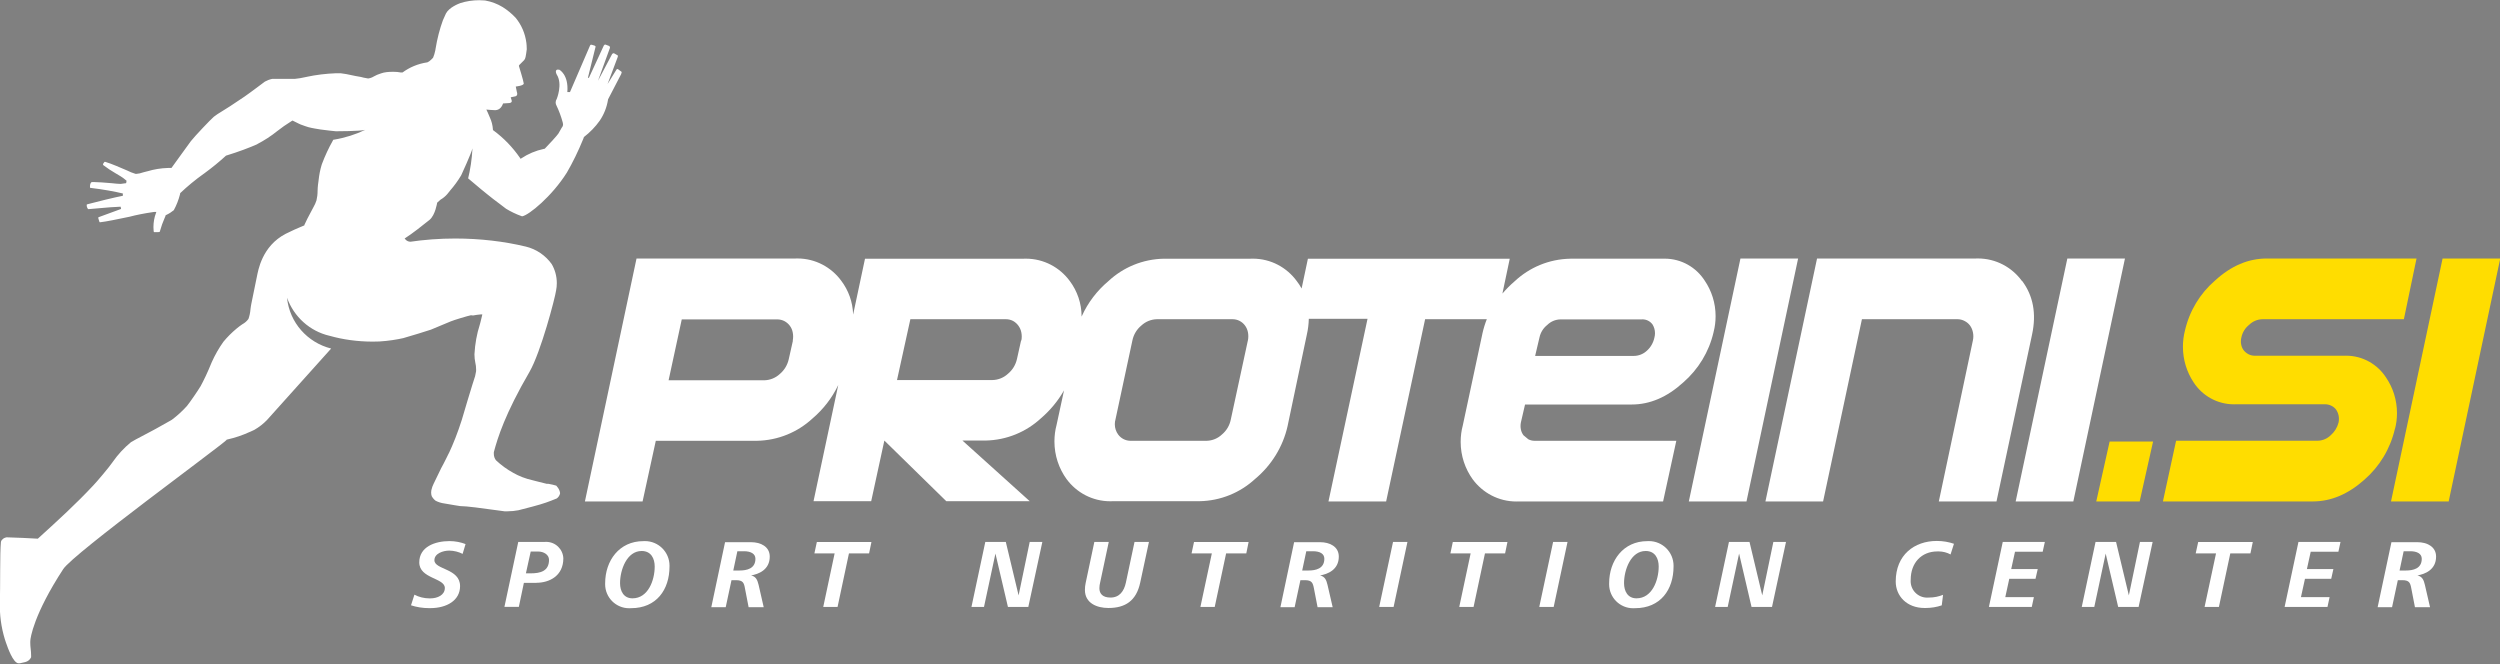 <!-- Generated by IcoMoon.io -->
<svg version="1.1" xmlns="http://www.w3.org/2000/svg" width="3855" height="1024" viewBox="0 0 3855 1024">
<rect x="0" y="0" width="3855" height="1024" fill="#808080" stroke="none"/>
<title></title>
<g id="icomoon-ignore">
</g>
<path fill="#231f20" d="M284.123 642.501l2.964-0.148-9.93-0.815 6.966 0.963z"></path>
<path fill="#fd0" d="M3299.358 773.224h-66.918l20.602-92.336h66.992l-20.676 92.336z"></path>
<path fill="#fd0" d="M3693.084 660.731c-7.303 31.625-23.94 58.6-46.813 78.629l-0.171 0.146q-37.572 33.644-79.516 33.718h-231.36l20.305-93.596h218.169c7.926-0.137 15.073-3.365 20.309-8.526l-0.004 0.003c5.804-5.079 10.053-11.804 12.021-19.444l0.059-0.268c0.353-1.626 0.556-3.494 0.556-5.41s-0.202-3.784-0.587-5.584l0.031 0.174c-0.742-3.406-2.079-6.412-3.908-9.050l0.055 0.083c-1.924-2.566-4.414-4.605-7.293-5.953l-0.118-0.050c-2.754-1.402-6.007-2.224-9.451-2.224-0.064 0-0.128 0-0.192 0.001h-137.457c-0.873 0.037-1.897 0.058-2.925 0.058-26.058 0-48.975-13.449-62.187-33.785l-0.175-0.287c-10.252-15.434-16.358-34.393-16.358-54.777 0-8.44 1.047-16.636 3.018-24.465l-0.147 0.689c7.028-31.456 23.583-58.284 46.43-78.027l0.183-0.155q37.053-34.015 79.887-34.015h230.841l-19.49 93.596h-217.872c-8.024 0.113-15.273 3.342-20.609 8.529l0.007-0.007c-6.074 4.778-10.408 11.528-12.041 19.273l-0.038 0.217c-0.512 1.868-0.806 4.013-0.806 6.226 0 1.625 0.158 3.212 0.461 4.748l-0.025-0.155c0.569 3.418 1.902 6.45 3.818 9.022l-0.039-0.055c2.008 2.522 4.475 4.586 7.286 6.090l0.125 0.061c2.823 1.495 6.172 2.372 9.725 2.372 0.072 0 0.144 0 0.216-0.001h137.456c0.926-0.042 2.013-0.066 3.104-0.066 25.943 0 48.741 13.465 61.785 33.788l0.176 0.292c10.408 15.3 16.617 34.185 16.617 54.52 0 8.403-1.060 16.559-3.055 24.34l0.147-0.677z"></path>
<path fill="#fd0" d="M3775.861 773.224h-88.927l79.516-374.533h88.927l-79.516 374.533z"></path>
<path fill="#fff" d="M713.347 854.074c-6.019-3.094-13.121-4.945-20.645-5.039h-0.030c-9.115 0-22.825 4.224-22.825 14.821 0 14.821 39.573 12.376 39.573 39.943 0 22.232-20.75 33.941-46.020 33.941-0.483 0.009-1.053 0.014-1.625 0.014-10.011 0-19.648-1.605-28.666-4.571l0.648 0.185 5.262-16.377c6.784 3.606 14.834 5.723 23.379 5.723 0.457 0 0.912-0.006 1.366-0.018l-0.067 0.001c10.597 0 22.232-4.965 22.232-16.007 0-15.785-39.425-14.154-39.425-39.499 0-23.862 23.862-32.829 46.761-32.829 8.855 0.044 17.305 1.726 25.079 4.758l-0.476-0.164z"></path>
<path fill="#fff" d="M830.064 850.443h-11.709l-7.411 33.644h7.411c14.821 0 28.234-3.335 28.234-20.824 0-8.003-8.226-12.82-16.748-12.82zM827.1 898.76h-19.268l-7.781 37.053h-22.232l21.343-100.192h41.351c0.516-0.036 1.118-0.056 1.725-0.056 14.24 0 25.852 11.251 26.433 25.348l0.002 0.053c0 26.901-21.268 37.72-41.87 37.72z"></path>
<path fill="#fff" d="M989.466 849.628c-22.973 0-33.348 29.198-33.348 49.577 0 12.45 5.706 23.418 19.194 23.418 24.085 0 34.237-27.864 34.237-49.058 0-12.079-5.41-23.936-20.083-23.936zM972.941 937.814c-0.83 0.066-1.797 0.104-2.773 0.104-20.464 0-37.053-16.589-37.053-37.053 0-0.532 0.011-1.061 0.033-1.587l-0.003 0.075c0-34.682 21.639-64.917 58.84-64.917 0.738-0.051 1.599-0.080 2.467-0.080 20.955 0 37.942 16.987 37.942 37.942 0 0.445-0.008 0.889-0.023 1.33l0.002-0.064c0 35.719-20.157 64.25-59.285 64.25z"></path>
<path fill="#fff" d="M1147.016 850.073h-10.004l-6.299 29.642h9.782c10.745 0 24.381-2.668 24.381-18.082 0-7.929-7.411-11.635-17.637-11.635zM1157.539 887.052c8.596 2.001 10.301 7.411 12.228 14.821l7.855 34.385h-23.269l-5.558-28.679c-1.556-8.893-3.038-12.969-14.080-12.969h-6.744l-8.893 41.648h-22.232l21.194-100.192h40.388c13.71 0 28.531 6.299 28.531 22.232 0 20.157-16.97 27.197-29.642 29.124z"></path>
<path fill="#fff" d="M1340.137 853.333h-31.051l-17.563 82.554h-22.084l17.563-82.554h-31.199l3.779-17.563h84.185l-3.631 17.563z"></path>
<path fill="#fff" d="M1585.651 935.888h-31.421l-19.268-82.258-17.637 82.258h-19.342l21.343-100.192h31.643l19.712 82.406 17.119-82.406h19.49l-21.639 100.192z"></path>
<path fill="#fff" d="M1758.245 898.168c-6.003 28.383-23.121 39.35-49.058 39.35-17.785 0-36.238-7.411-36.238-27.79 0-0.061 0-0.134 0-0.206 0-3.707 0.405-7.32 1.173-10.796l-0.061 0.331 13.413-63.361h22.232l-13.339 62.768c-0.663 2.567-1.066 5.524-1.111 8.567v0.029c0 8.374 5.039 14.377 17.119 14.377 13.784 0 20.898-9.782 23.714-22.973l13.339-62.768h22.232z"></path>
<path fill="#fff" d="M1921.797 853.333h-31.125l-17.563 82.554h-22.084l17.637-82.554h-31.273l3.779-17.563h84.185l-3.557 17.563z"></path>
<path fill="#fff" d="M2024.434 850.073h-10.153l-6.299 29.642h9.856c10.671 0 24.307-2.668 24.307-18.082 0-7.929-6.966-11.635-17.711-11.635zM2034.809 887.052c8.596 2.001 10.375 7.411 12.228 14.821l7.929 34.385h-23.269l-5.558-28.679c-1.704-8.893-3.187-12.969-14.154-12.969h-6.744l-8.893 41.648h-21.935l21.12-100.192h40.462c13.636 0 28.457 6.299 28.457 22.232 0 20.157-16.97 27.197-29.642 29.124z"></path>
<path fill="#fff" d="M2148.933 935.888h-22.232l21.343-100.192h22.232l-21.343 100.192z"></path>
<path fill="#fff" d="M2320.859 853.333h-31.051l-17.563 82.554h-22.084l17.563-82.554h-31.199l3.705-17.563h84.259l-3.631 17.563z"></path>
<path fill="#fff" d="M2395.781 935.888h-22.232l21.343-100.192h22.232l-21.343 100.192z"></path>
<path fill="#fff" d="M2537.62 849.628c-22.973 0-33.348 29.198-33.348 49.577 0 12.45 5.706 23.418 19.194 23.418 24.085 0 34.237-27.864 34.237-49.058 0-12.079-5.336-23.936-20.083-23.936zM2521.094 937.814c-0.83 0.066-1.797 0.104-2.773 0.104-20.464 0-37.053-16.589-37.053-37.053 0-0.532 0.011-1.061 0.033-1.587l-0.003 0.075c0-34.682 21.639-64.917 58.84-64.917 0.737-0.051 1.597-0.080 2.464-0.080 20.996 0 38.017 17.021 38.017 38.017 0 0.419-0.007 0.836-0.020 1.252l0.002-0.061c0 35.719-20.157 64.25-59.285 64.25z"></path>
<path fill="#fff" d="M2732.445 935.888h-31.569l-19.194-82.258-17.563 82.258h-19.416l21.343-100.192h31.717l19.638 82.406 17.119-82.406h19.49l-21.565 100.192z"></path>
<path fill="#fff" d="M3007.75 854.964c-5.401-2.961-11.833-4.702-18.673-4.702-0.574 0-1.145 0.012-1.713 0.037l0.081-0.003c-24.751 0-41.129 17.86-41.129 43.5-0.068 0.698-0.107 1.51-0.107 2.33 0 14.038 11.38 25.418 25.418 25.418 0.82 0 1.632-0.039 2.432-0.115l-0.102 0.008c0.121 0.001 0.265 0.001 0.408 0.001 7.863 0 15.364-1.552 22.213-4.367l-0.389 0.142-2.001 16.229c-7.502 2.592-16.148 4.088-25.143 4.088-0.488 0-0.974-0.004-1.459-0.013l0.073 0.001c-27.493 0-44.464-18.601-44.464-40.833 0-40.981 28.679-62.546 63.361-62.546 0.035 0 0.076 0 0.117 0 9.43 0 18.486 1.601 26.91 4.546l-0.572-0.174z"></path>
<path fill="#fff" d="M3149.812 850.814h-42.685l-5.854 26.678h40.907l-3.409 14.969h-40.462l-6.151 28.309h44.093l-3.261 15.118h-66.103l21.343-100.192h64.917l-3.335 15.118z"></path>
<path fill="#fff" d="M3297.728 935.888h-31.495l-19.268-82.258-17.563 82.258h-19.342l21.268-100.192h31.643l19.712 82.406 17.119-82.406h19.564l-21.639 100.192z"></path>
<path fill="#fff" d="M3470.173 853.333h-31.051l-17.563 82.554h-22.084l17.637-82.554h-31.347l3.854-17.563h84.185l-3.631 17.563z"></path>
<path fill="#fff" d="M3605.787 850.814h-42.685l-5.854 26.678h40.833l-3.335 14.969h-40.462l-6.225 28.309h44.167l-3.261 15.118h-66.103l21.343-100.192h64.843l-3.261 15.118z"></path>
<path fill="#fff" d="M3716.65 850.073h-10.227l-6.299 29.642h9.93c10.597 0 24.307-2.668 24.307-18.082 0-7.929-7.411-11.635-17.711-11.635zM3727.025 887.052c8.522 2.001 10.301 7.411 12.153 14.821l7.929 34.385h-23.269l-5.558-28.679c-1.63-8.893-3.112-12.969-14.080-12.969h-6.744l-8.893 41.648h-22.232l21.268-100.192h40.314c13.636 0 28.531 6.299 28.531 22.232 0 20.157-16.97 27.197-29.642 29.124z"></path>
<path fill="#fff" d="M1924.243 524.894l-26.308 121.831c-1.84 9.45-6.789 17.519-13.719 23.291l-0.065 0.052c-6.158 5.803-14.419 9.433-23.526 9.633l-0.039 0.001h-116.421c-0.251 0.010-0.546 0.015-0.842 0.015-7.803 0-14.726-3.769-19.047-9.585l-0.045-0.063c-3.241-4.406-5.186-9.939-5.186-15.927 0-2.641 0.379-5.194 1.084-7.607l-0.048 0.191 26.085-121.831c1.965-9.347 6.948-17.3 13.863-22.992l0.069-0.055c6.273-5.792 14.624-9.414 23.819-9.633l0.044-0.001h116.347c0.099-0.001 0.216-0.002 0.333-0.002 7.798 0 14.716 3.763 19.038 9.573l0.045 0.063c2.2 2.943 3.806 6.462 4.567 10.285l0.027 0.164c0.388 1.894 0.61 4.071 0.61 6.299s-0.222 4.405-0.645 6.509l0.035-0.21zM1574.535 524.894l-6.299 28.383c-2.034 9.361-7.030 17.326-13.939 23.067l-0.067 0.054c-6.266 5.803-14.622 9.429-23.822 9.633l-0.041 0.001h-147.175l20.602-93.818h147.101c0.041 0 0.089 0 0.137 0 4.002 0 7.781 0.958 11.118 2.658l-0.139-0.064c3.366 1.862 6.164 4.353 8.323 7.337l0.051 0.073c2.162 2.927 3.742 6.42 4.493 10.21l0.027 0.164c0.406 1.905 0.638 4.093 0.638 6.336s-0.232 4.431-0.674 6.543l0.036-0.207zM1222.679 525.265l-6.373 28.383c-2.037 9.346-7.002 17.303-13.868 23.069l-0.064 0.052c-6.291 5.808-14.672 9.433-23.896 9.633l-0.040 0.001h-147.471l20.305-93.893h147.101c0.072-0.001 0.156-0.001 0.241-0.001 3.967 0 7.71 0.959 11.010 2.658l-0.135-0.063c6.672 3.523 11.47 9.832 12.871 17.336l0.024 0.153c0.406 1.905 0.638 4.093 0.638 6.336s-0.232 4.431-0.674 6.543l0.036-0.207zM2373.845 520.522c1.691-7.955 6.020-14.7 12.009-19.436l0.070-0.053c5.284-5.207 12.52-8.446 20.513-8.522h124.588c0.496-0.045 1.072-0.071 1.654-0.071 6.367 0 12.009 3.1 15.501 7.873l0.038 0.054c2.373 3.827 3.78 8.47 3.78 13.441 0 2.389-0.325 4.702-0.933 6.897l0.043-0.181c-1.678 8.126-5.821 15.095-11.6 20.274l-0.035 0.031c-5.286 4.958-12.417 8.004-20.26 8.004-0.068 0-0.136 0-0.204-0.001h-151.834zM2351.613 623.752h164.442q42.241 0 79.59-34.089c23.026-20.065 39.644-46.949 46.717-77.49l0.193-0.988c1.843-7.1 2.902-15.251 2.902-23.649 0-20.339-6.207-39.227-16.83-54.876l0.219 0.342c-13.18-20.654-35.976-34.153-61.925-34.153-1.078 0-2.151 0.023-3.218 0.069l0.152-0.005h-142.21c-33.253 0.561-63.35 13.624-85.89 34.676l0.075-0.069c-6.942 5.941-13.195 12.218-18.922 18.956l-0.197 0.238 11.338-53.801h-311.246l-9.708 45.946c-2.365-4.328-4.82-8.036-7.547-11.52l0.137 0.181c-15.379-21.114-40.018-34.679-67.826-34.679-1.219 0-2.431 0.026-3.637 0.078l0.172-0.006h-133.391c-33.279 0.549-63.403 13.614-85.964 34.677l0.075-0.069c-17.496 14.707-31.475 33.006-40.891 53.811l-0.386 0.953c0-0.023 0-0.049 0-0.076 0-20.6-6.79-39.615-18.253-54.928l0.171 0.239c-15.424-21.115-40.097-34.678-67.938-34.678-1.205 0-2.404 0.025-3.597 0.076l0.17-0.006h-244.551l-18.304 86.186c-0.592-19.614-7.292-37.554-18.25-52.107l0.168 0.233c-15.394-21.115-40.045-34.681-67.864-34.681-1.231 0-2.456 0.027-3.673 0.079l0.174-0.006h-244.551l-79.59 374.607h88.927l20.379-93.522h155.623c33.228-0.544 63.332-13.488 85.978-34.392l-0.088 0.081c16.589-14.111 30.024-31.386 39.466-50.948l0.403-0.926-38.165 179.337h88.927l20.305-93.522 95.523 93.522h128.648l-103.749-93.522h35.052c33.256-0.517 63.391-13.467 86.051-34.391l-0.088 0.080c14.141-12.136 26.013-26.416 35.228-42.419l0.417-0.785-11.635 53.875c-2.029 7.503-3.194 16.117-3.194 25.003 0 21.739 6.975 41.848 18.809 58.213l-0.2-0.291c15.38 20.908 39.888 34.325 67.531 34.325 1.348 0 2.689-0.032 4.022-0.095l-0.188 0.007h133.391c33.246-0.503 63.379-13.425 86.054-34.319l-0.090 0.082c25.023-20.828 42.993-49.364 50.28-81.934l0.186-0.991 29.642-140.802c1.577-6.922 2.591-14.95 2.812-23.175l0.004-0.168h90.558l-60.248 281.678h88.927l60.1-281.011h95.152c-2.643 6.485-5.067 14.289-6.852 22.334l-0.188 1.010-30.087 140.802c-2.034 7.501-3.203 16.112-3.203 24.997 0 21.623 6.921 41.629 18.669 57.924l-0.201-0.293c15.38 20.908 39.888 34.325 67.531 34.325 1.348 0 2.689-0.032 4.022-0.095l-0.188 0.007h222.319l20.379-93.522h-218.391c-0.076 0.001-0.167 0.002-0.257 0.002-3.511 0-6.817-0.878-9.71-2.427l0.11 0.054-7.411-6.151c-1.883-2.508-3.277-5.497-3.975-8.744l-0.027-0.149c-0.353-1.637-0.556-3.518-0.556-5.447s0.202-3.809 0.587-5.623l-0.031 0.176z"></path>
<path fill="#fff" d="M2683.757 398.692l-79.59 374.533h88.927l79.59-374.533h-88.927z"></path>
<path fill="#fff" d="M3117.798 433.225c-15.424-21.115-40.097-34.678-67.938-34.678-1.205 0-2.404 0.025-3.597 0.076l0.17-0.006h-244.551l-79.59 374.607h88.927l59.878-281.011h147.101c0.071-0.001 0.155-0.001 0.239-0.001 3.951 0 7.671 0.988 10.927 2.73l-0.124-0.061c3.393 1.684 6.221 4.038 8.406 6.908l0.042 0.058c2.147 2.956 3.725 6.47 4.492 10.278l0.029 0.171c0.44 1.893 0.693 4.066 0.693 6.299s-0.252 4.406-0.73 6.494l0.037-0.195-52.541 248.33h88.927l54.913-257.667q10.227-48.021-15.34-82.332z"></path>
<path fill="#fff" d="M3187.828 398.692l-79.664 374.533h88.927l79.59-374.533h-88.853z"></path>
<path fill="#fff" d="M959.157 112.049c0-0.593-1.112-1.63-1.112-1.63l-4.743-3.483s-1.037-0.667-1.556-0.519-1.186 0.963-1.186 0.963l-13.71 22.232 15.414-40.981c0.315-0.674 0.504-1.462 0.519-2.292v-0.005c0-0.815 0-0.889-1.112-1.408l-4.669-2.668c-0.238-0.119-0.518-0.189-0.815-0.189s-0.577 0.070-0.826 0.194l0.011-0.005c-0.549 0.236-1.017 0.561-1.407 0.962l-0.001 0.001-21.861 41.351 18.378-50.615c0.050-0.256 0.078-0.551 0.078-0.852s-0.029-0.596-0.083-0.881l0.005 0.029c-0.315-0.511-0.683-0.95-1.106-1.329l-0.006-0.005-5.632-2.149c-0.178-0.032-0.383-0.050-0.593-0.050s-0.415 0.018-0.614 0.053l0.021-0.003c-0.543 0.376-1.008 0.817-1.397 1.32l-0.011 0.014-23.047 49.873h-1.556l11.486-46.465c0.23-0.329 0.367-0.738 0.367-1.178 0-0.96-0.652-1.768-1.538-2.005l-0.014-0.003-4.52-1.334c-0.211-0.027-0.456-0.042-0.704-0.042s-0.493 0.015-0.733 0.045l0.029-0.003c-0.362 0.285-0.678 0.601-0.954 0.951l-0.009 0.012-31.051 72.031h-4.076c2.223-27.123-12.45-34.534-12.45-34.534-8.745-1.482-3.928 7.411-3.928 7.411 9.56 14.821 0 37.794 0 37.794-1.028 1.494-1.642 3.343-1.642 5.334 0 1.747 0.472 3.383 1.296 4.789l-0.024-0.045c3.633 7.486 6.97 16.35 9.514 25.544l0.268 1.134c0.24 0.698 0.378 1.501 0.378 2.338 0 1.965-0.764 3.751-2.012 5.077l0.004-0.004-5.187 9.115c-1.26 2.297-16.155 18.527-21.194 23.566h-0.889c-13.144 2.822-24.763 7.832-35.052 14.682l0.37-0.232-1.556 0.963-0.963-1.556c-11.384-16.451-24.93-30.421-40.431-41.904l-0.476-0.337-0.741-0.519v-0.889c-0.466-6.752-2.138-13.005-4.804-18.7l0.135 0.322c-1.186-3.483-5.484-12.376-5.484-12.376s11.486 1.112 13.636 0.963 8.745-0.445 12.153-10.375l9.115-0.593s6.003 0 3.854-5.039l-1.186-3.854 6.744-1.408s5.187-0.519 2.594-7.411l-1.556-7.781s12.524-1.26 12.302-4.743-7.411-26.752-7.411-26.752v-0.815c0.168-0.368 0.366-0.684 0.599-0.972l-0.006 0.008 7.411-7.411s1.037-1.482 1.334-2.075c0.318-0.787 0.623-1.752 0.86-2.744l0.029-0.146s1.704-8.893 1.853-11.931-0.593-9.708-0.593-9.708c-1.887-14.861-7.814-28.070-16.632-38.817l0.106 0.133c-5.937-6.36-12.629-11.897-19.965-16.505l-0.415-0.243c-7.756-4.723-16.822-8.216-26.501-9.935l-0.474-0.070c-2.654-0.256-5.738-0.401-8.856-0.401-10.274 0-20.179 1.583-29.483 4.518l0.693-0.189c-3.409 1.186-17.785 6.892-22.602 16.303 0 0-3.631 7.781-4.669 10.449-4.769 13.012-8.793 28.456-11.363 44.387l-0.198 1.485c-0.879 4.48-2.109 8.426-3.707 12.178l0.149-0.395c-1.786 1.957-3.7 3.729-5.752 5.333l-0.102 0.077-2.816 1.63c-14.607 2.133-27.623 7.679-38.62 15.801l0.233-0.164h-2.816c-3.387-0.663-7.283-1.042-11.267-1.042-0.26 0-0.519 0.002-0.778 0.005h0.039c-0.036 0-0.078 0-0.121 0-3.429 0-6.815 0.188-10.146 0.556l0.411-0.037c-3.149 0.376-6.007 1.053-8.731 2.014l0.283-0.087c-4.278 1.284-7.987 2.896-11.454 4.882l0.264-0.139c-2.504 1.567-5.46 2.667-8.629 3.1l-0.115 0.013-6.818-1.26-4.446-1.112c-5.41-0.815-10.227-1.853-14.821-2.816-4.501-1.104-10.167-2.119-15.932-2.817l-0.742-0.073h-6.373c-15.907 0.569-31.011 2.458-45.664 5.567l1.719-0.305-5.113 1.037c-4.139 0.992-9.19 1.829-14.338 2.333l-0.483 0.038h-15.488c-3.631 0-7.411 0-10.968 0h-8.374c-4.282 0.939-8.069 2.396-11.553 4.334l0.215-0.11c-0.741 0.445-20.898 15.859-31.421 23.121-7.411 4.817-22.232 14.821-22.232 14.821-5.262 3.409-9.486 6.003-12.969 8.152-4.647 2.717-8.591 5.385-12.352 8.279l0.272-0.201c-5.262 4.52-29.124 29.642-35.497 37.72-1.334 1.63-7.411 10.004-13.71 18.897s-12.005 16.748-15.636 21.639l-0.519 0.741h-5.336c-11.11 0.34-21.673 2.104-31.697 5.115l0.868-0.224-5.039 1.26-3.261 0.889c-2.853 1.084-6.156 1.824-9.596 2.069l-0.112 0.006h-1.186c-4.955-1.481-9.204-3.219-13.239-5.311l0.419 0.198c-10.153-4.372-23.862-10.375-33.867-13.413 0 0-0.815 0-1.112 0s-0.519 0.593-0.519 0.593l-1.779 2.446c-0.017 0.133-0.027 0.288-0.027 0.445s0.010 0.311 0.029 0.463l-0.002-0.018c-0.059 0.131-0.093 0.284-0.093 0.445s0.034 0.314 0.096 0.452l-0.003-0.007c6.016 4.609 12.818 9.141 19.911 13.225l0.913 0.485c4.743 2.816 8.522 5.113 10.078 6.299l5.262 4.224-0.445 3.112-0.371 0.815h-0.815l-7.411 1.037c-3.854 0-8.67-0.593-13.932-1.112-9.93-0.815-21.194-1.779-27.938-1.779h-1.779c-0.619 0.017-1.203 0.151-1.735 0.382l0.030-0.012c-0.377 0.435-0.721 0.92-1.014 1.438l-0.023 0.044c-0.617 1.354-0.976 2.936-0.976 4.602 0 0.494 0.032 0.98 0.093 1.457l-0.006-0.056c-0.049 0.121-0.077 0.261-0.077 0.408s0.028 0.287 0.080 0.415l-0.003-0.007c0.248 0.189 0.55 0.321 0.879 0.369l0.010 0.001c19.362 2.293 36.26 5.338 52.805 9.291l-3.080-0.621v3.483c-8.893 1.556-45.501 10.449-54.839 13.117-0.367 0.091-0.675 0.302-0.886 0.589l-0.003 0.004c-0.049 0.121-0.077 0.261-0.077 0.408s0.028 0.287 0.080 0.415l-0.003-0.007c-0.001 0.053-0.002 0.115-0.002 0.177 0 2.016 0.639 3.883 1.726 5.409l-0.019-0.029c0.169 0.209 0.397 0.364 0.658 0.442l0.009 0.002c0.189 0.054 0.406 0.085 0.63 0.085s0.441-0.031 0.647-0.089l-0.017 0.004c5.78-0.371 11.486-0.963 17.193-1.482 10.153-0.889 20.676-1.853 31.495-2.223l0.667 3.483-34.163 12.524s-0.741 0-0.889 0.667c-0.046 0.2-0.072 0.431-0.072 0.667s0.026 0.467 0.076 0.688l-0.004-0.021 1.482 4.891c0.138 0.4 0.339 0.745 0.596 1.041l-0.003-0.004c0.177 0.057 0.381 0.090 0.593 0.090s0.416-0.033 0.607-0.094l-0.014 0.004c8.152-0.815 27.568-4.817 44.834-8.448 10.163-2.699 23.141-5.29 36.345-7.18l1.968-0.231h3.038l-0.667 1.927c-2.42 6.4-3.82 13.799-3.82 21.524 0 2.285 0.123 4.542 0.361 6.763l-0.024-0.276c0.050 0.459 0.238 0.866 0.521 1.188l-0.002-0.002c0.134 0.021 0.288 0.033 0.445 0.033s0.311-0.012 0.461-0.035l-0.017 0.002h5.928c0.67-0.013 1.305-0.148 1.889-0.383l-0.036 0.013c0.519-0.445 0.519-0.963 0.667-1.63 2.001-7.111 4.147-13.044 6.659-18.781l-0.36 0.922 2.371-5.78v-0.741h0.741c4.496-2.098 8.37-4.573 11.871-7.482l-0.088 0.071c4.023-7.306 7.376-15.77 9.623-24.673l0.159-0.745v-0.815c11.19-10.612 23.278-20.584 36.029-29.689l1.024-0.695c12.474-9.126 23.391-18.091 33.791-27.612l-0.295 0.266 0.445-0.371h0.445c19.15-5.911 34.603-11.724 49.645-18.3l-3.033 1.182c12.016-6.202 22.361-12.996 31.917-20.726l-0.348 0.272c6.629-5.233 14.1-10.462 21.864-15.263l1.035-0.596 0.889-0.519 0.963 0.593 7.929 3.928 3.335 1.556 6.966 2.52c3.135 1.19 6.891 2.242 10.761 2.971l0.429 0.067s5.706 1.186 12.746 2.223c8.819 1.26 20.157 2.446 23.566 2.742 0 0 37.053 0 45.205-2.149-14.245 6.899-30.776 12.217-48.127 15.117l-1.080 0.149-1.037 2.001c-5.881 10.336-11.595 22.55-16.366 35.224l-0.604 1.829c-2.103 6.902-3.748 15.053-4.62 23.435l-0.049 0.576-0.815 5.854c-0.445 3.112-0.519 6.521-0.667 9.708 0 0.023 0 0.050 0 0.077 0 5.23-0.621 10.315-1.794 15.185l0.090-0.441c-1.291 3.9-2.82 7.256-4.659 10.411l0.139-0.258-4.446 8.374c-3.483 6.447-6.966 13.117-9.856 19.638v0.741h-0.667l-1.556 0.593c-8.522 3.557-17.267 7.411-26.382 12.005-37.053 19.194-42.611 57.432-44.464 65.955-2.742 13.858-4.891 24.677-8.448 41.351-0.593 2.446-0.963 5.558-1.408 8.745-0.424 5.594-1.558 10.786-3.316 15.679l0.13-0.414c-2.456 3.381-5.58 6.126-9.193 8.080l-0.145 0.072-4.298 3.038-4.595 3.631c-7.451 6.206-14.099 12.854-20.104 20.057l-0.201 0.248c-6.786 9.494-13.001 20.3-18.12 31.706l-0.48 1.197c-5.87 14.525-11.49 26.299-17.701 37.705l0.953-1.911c-3.112 5.484-16.896 25.641-21.12 30.606-6.99 7.735-14.58 14.667-22.784 20.825l-0.411 0.296-3.854 2.223c-21.343 12.302-24.307 13.339-26.678 14.821-8.3 4.743-23.862 12.228-32.459 17.489-10.766 8.897-20.080 18.988-27.911 30.192l-0.323 0.488c-4.965 7.411-24.9 30.976-29.642 35.793-26.826 28.753-54.616 54.023-84.111 80.85l-0.963 0.889-0.593 0.519h-0.741c-8.078-0.519-35.052-1.853-45.057-2.001-0.433-0.048-0.936-0.075-1.445-0.075s-1.012 0.027-1.507 0.080l0.061-0.005c-1.491 0.363-2.799 0.872-4.017 1.526l0.090-0.044c-1.225 0.903-2.295 1.902-3.238 3.012l-0.022 0.027c-0.483 0.743-0.844 1.613-1.030 2.547l-0.008 0.047c-1.704 17.637-0.815 64.102-1.704 99.228 0.148 20.237 3.665 39.605 10.015 57.637l-0.381-1.242c2.816 8.152 10.449 29.642 18.527 31.421h2.742l8.3-1.853c4.039-1.005 7.297-3.728 9.006-7.329l0.035-0.082c0.016-0.623 0.026-1.357 0.026-2.093 0-3.834-0.252-7.609-0.739-11.31l0.047 0.435c-0.398-2.913-0.626-6.279-0.626-9.698 0-0.785 0.012-1.568 0.036-2.347l-0.003 0.114c0-4.595 5.187-41.203 50.837-111.159 15.785-24.085 243.439-190.008 251.961-199.198v-0.445h0.593c12.709-2.865 23.815-6.661 34.353-11.485l-1.080 0.443 3.409-1.408 5.262-2.446c7.579-4.332 14.089-9.45 19.755-15.381l0.031-0.033c1.779-2.149 90.854-101.007 98.784-110.048-36.683-9.219-64.082-40.097-67.997-77.945l-0.032-0.385c10.651 29.459 35.142 51.55 65.408 58.644l0.621 0.123c19.807 5.641 42.555 8.884 66.060 8.884 3.638 0 7.257-0.078 10.857-0.231l-0.514 0.017c13.652-0.861 26.331-2.734 38.642-5.57l-1.589 0.308c8.448-2.371 38.758-11.561 42.389-12.969 10.078-4.298 20.231-8.522 30.384-12.672 5.632-2.371 26.604-8.596 31.347-9.56l3.261 0.371c3.264-0.669 7.318-1.245 11.436-1.601l0.421-0.029h2.446l-0.519 2.297c-2.446 10.078-3.187 13.191-3.631 14.303-4.271 13.291-7.135 28.675-7.984 44.595l-0.020 0.462c0.013 4.362 0.471 8.609 1.331 12.708l-0.071-0.406c0.843 3.359 1.327 7.214 1.327 11.183 0 0.889-0.024 1.772-0.072 2.649l0.005-0.122c-0.755 5.301-2.024 10.073-3.783 14.599l0.152-0.445-1.853 5.78c-2.297 7.411-4.743 15.859-7.411 24.233-3.038 10.227-6.225 20.75-9.115 30.68-6.455 20.221-13.061 36.88-20.621 53.002l1.131-2.684s-8.226 17.044-12.228 24.010l-11.709 24.159c-1.507 2.923-2.733 6.315-3.507 9.876l-0.050 0.276c-0.206 1.027-0.324 2.208-0.324 3.417 0 2.038 0.336 3.997 0.955 5.826l-0.038-0.128c1.534 2.796 3.547 5.14 5.952 7.002l0.051 0.038c4 2.059 8.651 3.546 13.565 4.2l0.219 0.024c8.967 1.704 23.714 3.928 23.936 4.002v0c10.078 0 35.275 3.483 55.506 6.299l13.191 1.779h4.076c6.070-0.026 11.984-0.618 17.715-1.726l-0.597 0.096 2.001-0.519c7.855-2.001 31.717-8.003 40.61-11.338 3.483-1.112 12.524-4.669 16.6-6.373 2.605-1.896 4.456-4.691 5.1-7.921l0.014-0.082c-0.386-3.272-1.607-6.201-3.442-8.642l0.033 0.046-2.446-3.112c-3.382-1.041-7.654-2.045-12.012-2.796l-0.66-0.094h-2.297c-4.595-1.037-10.301-2.52-14.821-3.705l-6.595-1.704c-11.198-2.496-21.098-6.38-30.175-11.543l0.533 0.279c-10.297-5.663-19.178-12.181-27.108-19.693l0.059 0.055c-2.021-2.671-3.243-6.045-3.261-9.704v-2.672c5.854-22.232 17.415-59.285 55.061-123.98 17.415-30.161 39.499-114.272 40.981-125.536 0.692-3.377 1.087-7.258 1.087-11.231 0-10.821-2.936-20.956-8.054-29.653l0.149 0.274c-9.651-13.374-23.699-23.054-39.992-26.954l-0.47-0.095c-32.511-7.835-69.836-12.328-108.211-12.328-24.204 0-47.991 1.787-71.236 5.237l2.629-0.321c-0.186 0.012-0.403 0.019-0.622 0.019-3.037 0-5.757-1.353-7.592-3.489l-0.011-0.013-1.26-1.408 1.334-0.963c9.041-5.632 26.901-19.49 37.053-27.79 8.967-7.411 11.783-26.53 11.783-26.53l5.113-4.595c4.045-2.35 7.494-5.21 10.408-8.548l0.041-0.048 4.446-5.558c6.163-7.022 11.841-14.8 16.791-23.064l0.402-0.724c0.889-1.927 15.562-33.867 17.267-41.277v-0.222c-0.899 16.978-3.307 32.91-7.11 48.292l0.367-1.753c6.447 5.558 13.117 11.042 20.009 16.822l9.115 7.411c6.077 5.039 12.969 10.227 19.638 15.192l9.708 7.411c7.096 4.367 15.289 8.317 23.889 11.414l0.936 0.294c10.375-1.704 46.020-30.976 68.919-67.363 8.858-15.188 17.71-33.253 25.319-51.957l1.063-2.956c9.446-7.286 17.545-15.692 24.286-25.134l0.243-0.359c6.263-9.271 10.724-20.279 12.612-32.145l0.060-0.461 20.453-39.425c0.060-0.312 0.095-0.671 0.095-1.037s-0.035-0.726-0.101-1.073l0.006 0.036z"></path>
</svg>
